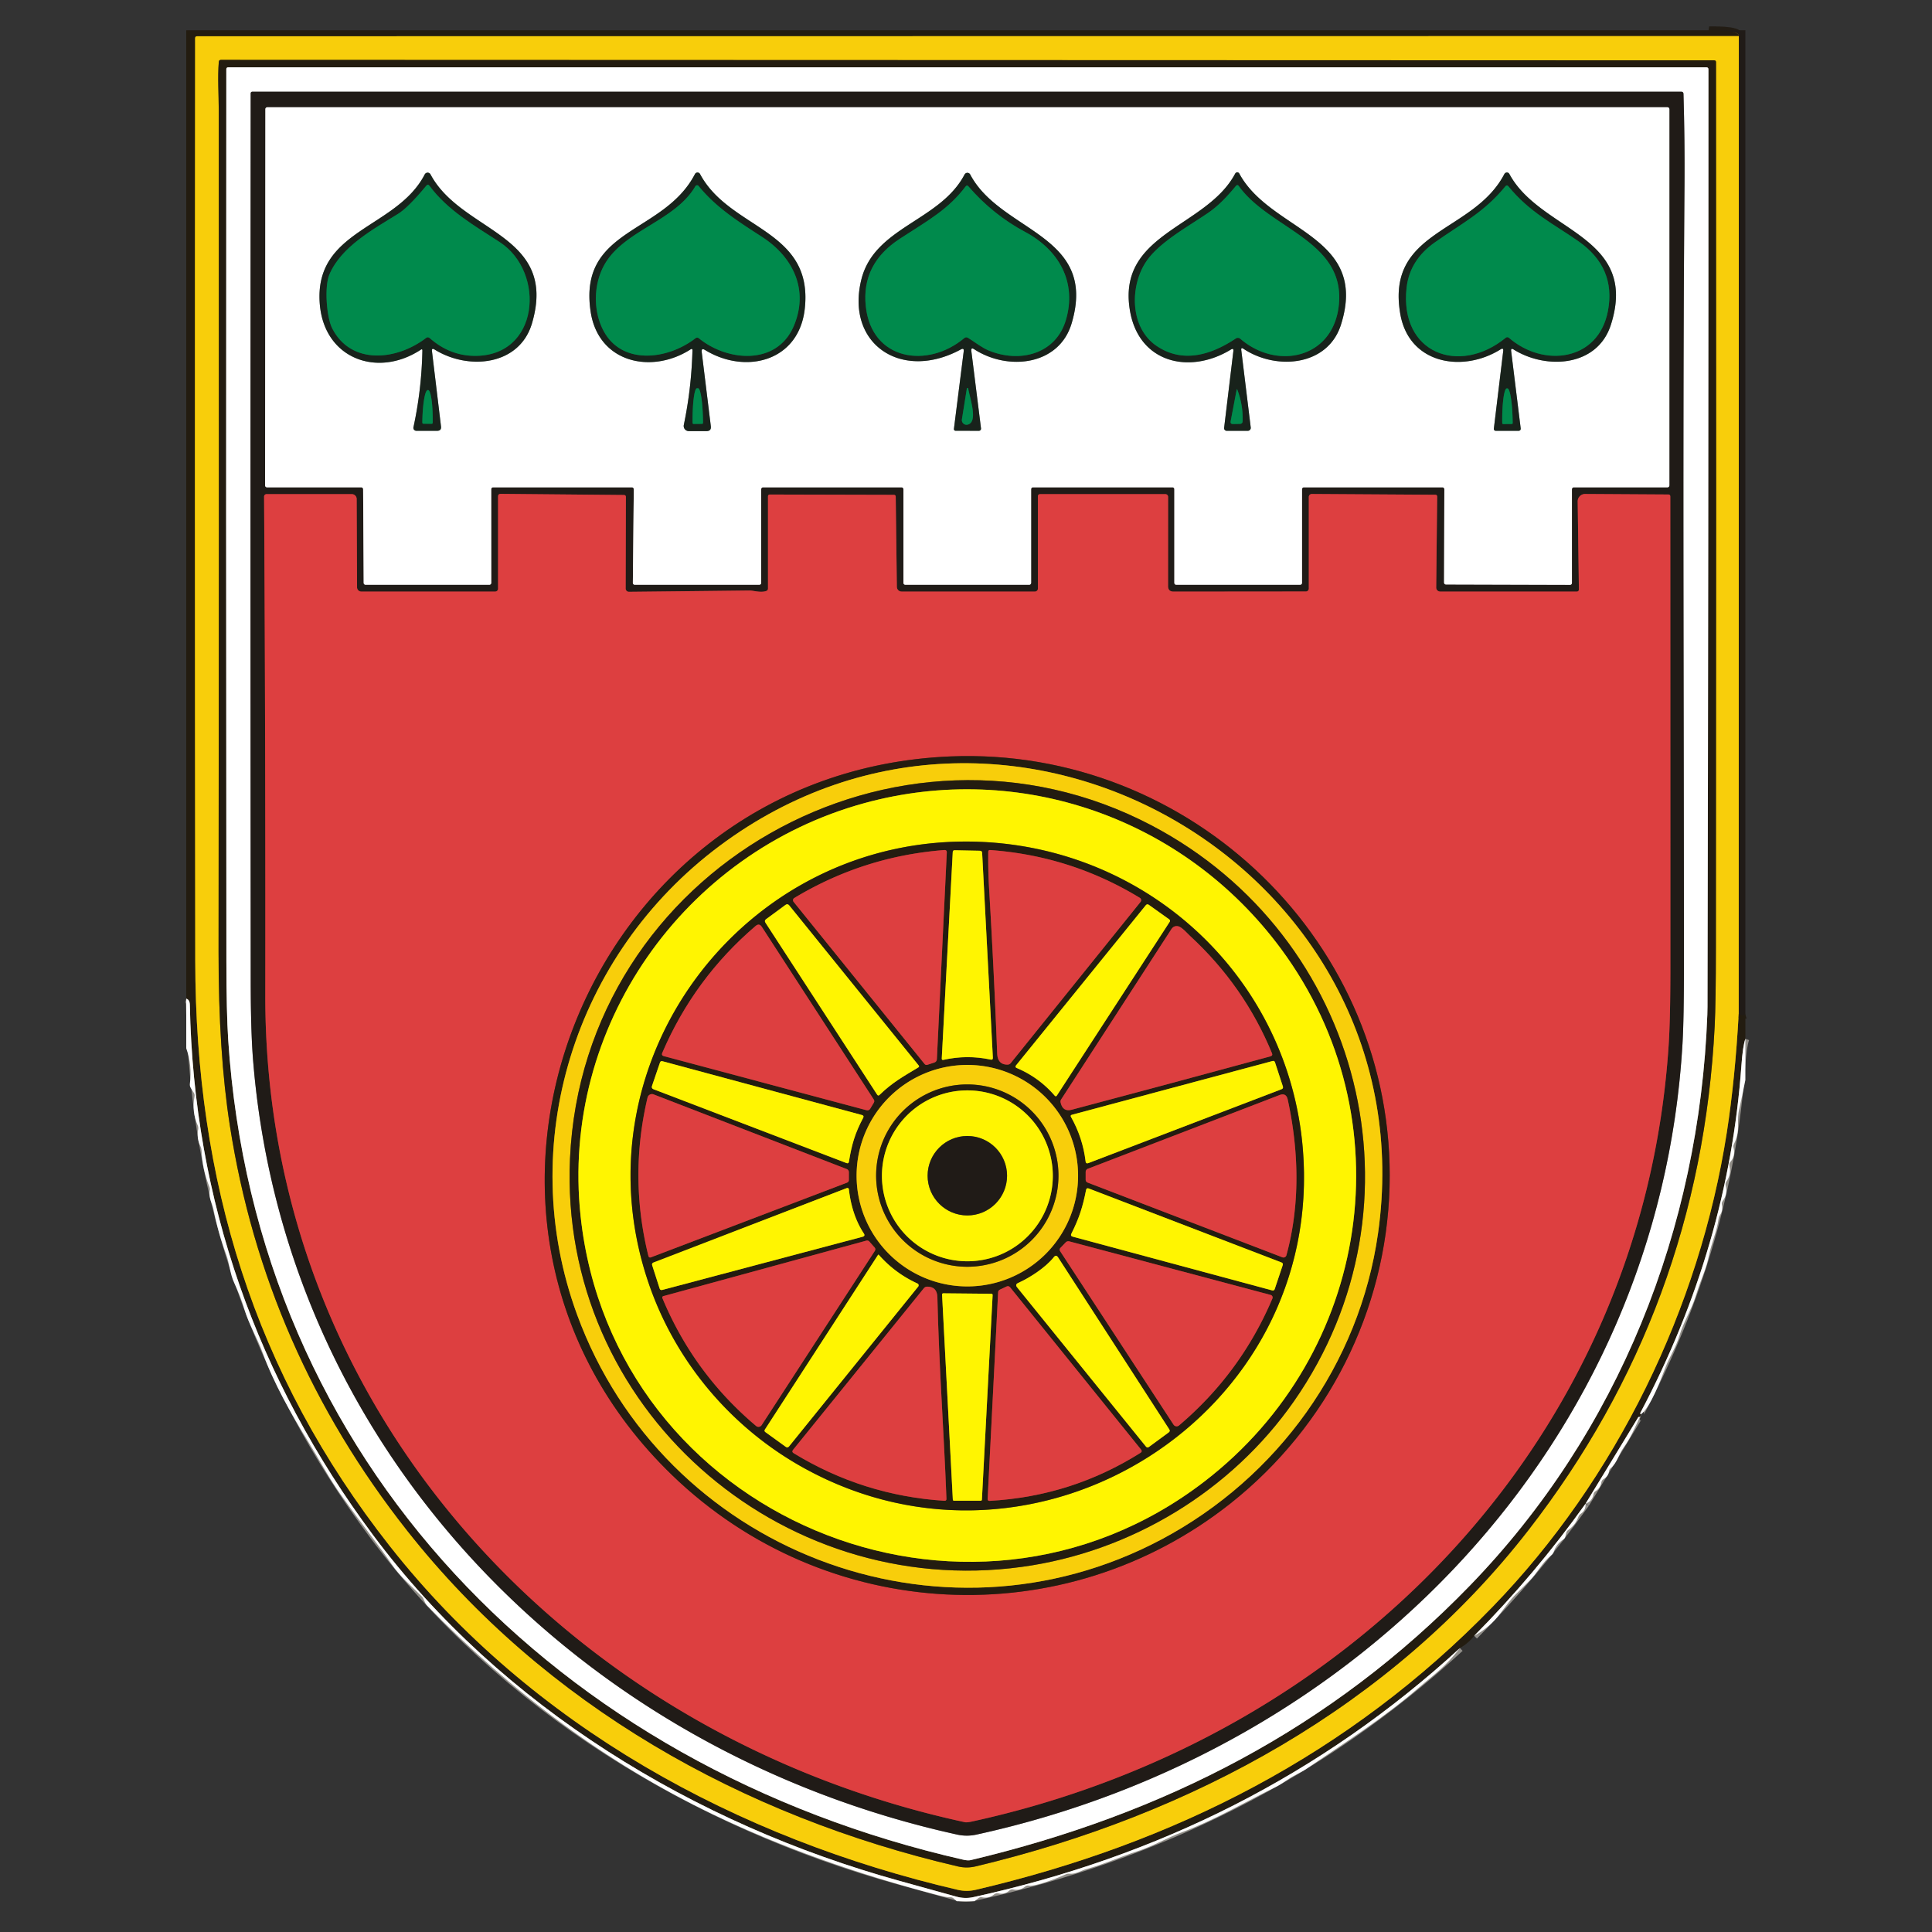 <?xml version="1.0" encoding="UTF-8" standalone="no"?>
<!-- Created with Inkscape (http://www.inkscape.org/) -->

<svg
   version="1.1"
   width="800"
   height="800"
   id="svg2"
   sodipodi:docname="Grb-SI-1370.svg"
   inkscape:version="1.2.2 (732a01da63, 2022-12-09, custom)"
   xmlns:inkscape="http://www.inkscape.org/namespaces/inkscape"
   xmlns:sodipodi="http://sodipodi.sourceforge.net/DTD/sodipodi-0.dtd"
   xmlns="http://www.w3.org/2000/svg"
   xmlns:svg="http://www.w3.org/2000/svg"
   xmlns:rdf="http://www.w3.org/1999/02/22-rdf-syntax-ns#"
   xmlns:cc="http://creativecommons.org/ns#"
   xmlns:dc="http://purl.org/dc/elements/1.1/">
  <rect width="100%" height="100%" fill="#333333" stroke="none"/>
  <sodipodi:namedview
     id="namedview211"
     pagecolor="#ffffff"
     bordercolor="#666666"
     borderopacity="1.0"
     inkscape:showpageshadow="2"
     inkscape:pageopacity="0.0"
     inkscape:pagecheckerboard="0"
     inkscape:deskcolor="#d1d1d1"
     showgrid="false"
     inkscape:zoom="1.46625"
     inkscape:cx="363.17136"
     inkscape:cy="400"
     inkscape:window-width="2490"
     inkscape:window-height="1376"
     inkscape:window-x="0"
     inkscape:window-y="0"
     inkscape:window-maximized="1"
     inkscape:current-layer="svg2" />
  <defs
     id="defs4" />
  <g
     id="g988"
     transform="matrix(1.614,0,0,1.614,77.122,12.547)">
    <g
       stroke-width="2"
       fill="none"
       stroke-linecap="butt"
       id="g397">
      <path
         stroke="#221c14"
         vector-effect="non-scaling-stroke"
         d="m 390.56,0 c 0.44,0.06 7.93,-0.3 7.76,1.49"
         id="path283" />
      <path
         stroke="#8e750e"
         vector-effect="non-scaling-stroke"
         d="M 398.32,1.49 2.79,1.53 q -0.51,0 -0.51,0.51 -0.12,118.33 0.03,236.64 c 0.07,56.53 15.06,105.91 49.95,150.25 36.33,46.16 89.24,75.02 145.72,88.15 q 2.27,0.52 4.54,-0.01 c 51.09,-11.95 95.98,-34.8 132.6,-72.58 31.79,-32.8 53.12,-76.73 60.12,-121.74 q 2.13,-13.76 3.05,-30.5"
         id="path285" />
      <path
         stroke="#221c14"
         vector-effect="non-scaling-stroke"
         d="m 398.29,252.25 q 0.66,0.64 1.71,0.31"
         id="path287" />
      <path
         stroke="#918e88"
         vector-effect="non-scaling-stroke"
         d="m 400,258.74 q -0.67,1.94 -1.01,6.77 -3.32,46.5 -25.91,89.14 c -0.11,0.2 -0.08,0.34 0.17,0.39"
         id="path289" />
      <path
         stroke="#918e88"
         vector-effect="non-scaling-stroke"
         d="m 372.96,355.75 q -0.13,0 -0.26,0 -0.14,0 -0.21,0.12 L 359,378"
         id="path291" />
      <path
         stroke="#918e88"
         vector-effect="non-scaling-stroke"
         d="m 359,378 q -12.91,18.09 -28.58,33.9"
         id="path293" />
      <path
         stroke="#918e88"
         vector-effect="non-scaling-stroke"
         d="m 326.78,415.03 c -35.62,32.69 -77.49,53.56 -124.88,63.92 q -2.14,0.47 -4.3,-0.13 -7.27,-2.02 -14.54,-4.03 C 130.54,460.28 80.77,430.13 47.92,386.04 18.24,346.2 1.89,300.19 0.92,250.02 Q 0.89,248.69 0,248.44"
         id="path295" />
      <path
         stroke="#8c7511"
         vector-effect="non-scaling-stroke"
         d="M 398.29,252.25 398.32,1.49"
         id="path297" />
      <path
         stroke="#8e750e"
         vector-effect="non-scaling-stroke"
         d="M 8.35,8.1 C 8.02,12.18 8.33,16.34 8.34,20.34 q 0.09,108.05 -0.05,216.1 -0.03,25.78 2.9,44.58 8.94,57.5 45.42,103.81 c 35.38,44.92 86.26,73.43 141.37,86.24 q 2.26,0.53 4.53,-0.01 c 55.3,-13.15 106.67,-40.99 141.83,-86.27 q 44.15,-56.86 47.79,-129.36 0.3,-6.07 0.31,-20.01 0.12,-113.58 0.03,-227.24 0,-0.47 -0.47,-0.47 L 8.89,7.59 q -0.5,0 -0.54,0.51"
         id="path299" />
      <path
         stroke="#918e88"
         vector-effect="non-scaling-stroke"
         d="m 390.24,252.5 q 0.04,-1 0.04,-2.01 0.26,-120.2 0.24,-240.47 0,-0.52 -0.52,-0.52 H 10.77 q -0.49,0 -0.49,0.49 -0.1,114.47 0.02,228.96 0.01,13.08 0.46,19.98 c 7.05,108.55 85.01,186.79 188.53,210.4 q 1.25,0.29 1.95,0.12 c 49.63,-11.81 92.52,-33.78 127.98,-70.33 38.23,-39.4 58.97,-91.57 61.02,-146.62"
         id="path301" />
      <path
         stroke="#908d8b"
         vector-effect="non-scaling-stroke"
         d="m 384.38,40.01 q 0.09,-11.84 -0.26,-23.68 -0.01,-0.58 -0.6,-0.58 H 17.01 q -0.48,0 -0.48,0.49 -0.1,113.98 0.01,227.95 0.01,12.71 0.6,19.98 c 8.05,100.5 84.2,177.53 180.65,198.73 q 2.47,0.54 4.94,0 C 300.81,441.48 377.88,362.56 383.87,259.98 q 0.37,-6.25 0.37,-19.98 c 0.01,-66.65 -0.39,-133.34 0.14,-199.99"
         id="path303" />
      <path
         stroke="#908d8b"
         vector-effect="non-scaling-stroke"
         d="m 78.24,117.74 a 0.49,0.49 0 0 1 0.49,-0.49 h 35.6 a 0.49,0.49 0 0 1 0.49,0.49 l -0.24,24.02 a 0.49,0.49 0 0 0 0.49,0.49 h 31.94 a 0.49,0.49 0 0 0 0.49,-0.49 v -24.02 a 0.49,0.49 0 0 1 0.49,-0.49 h 35.52 a 0.49,0.49 0 0 1 0.49,0.49 v 24.02 a 0.49,0.49 0 0 0 0.49,0.49 h 31.77 a 0.49,0.49 0 0 0 0.49,-0.49 v -24.02 a 0.49,0.49 0 0 1 0.49,-0.49 h 35.77 a 0.49,0.49 0 0 1 0.49,0.49 v 24.02 a 0.49,0.49 0 0 0 0.49,0.49 h 31.77 a 0.49,0.49 0 0 0 0.49,-0.49 v -24.02 a 0.49,0.49 0 0 1 0.49,-0.49 h 35.54 a 0.49,0.49 0 0 1 0.49,0.49 l -0.07,23.95 a 0.49,0.49 0 0 0 0.49,0.49 l 31.82,0.09 a 0.49,0.49 0 0 0 0.49,-0.49 v -24.04 a 0.49,0.49 0 0 1 0.49,-0.49 h 24.02 a 0.49,0.49 0 0 0 0.49,-0.49 V 20.24 a 0.49,0.49 0 0 0 -0.49,-0.49 H 20.79 a 0.49,0.49 0 0 0 -0.49,0.49 l -0.07,96.52 a 0.49,0.49 0 0 0 0.49,0.49 h 24.17 a 0.49,0.49 0 0 1 0.49,0.49 l 0.14,24.02 a 0.49,0.49 0 0 0 0.49,0.49 h 31.75 a 0.49,0.49 0 0 0 0.49,-0.49 l -0.01,-24.02"
         id="path305" />
      <path
         stroke="#7f2d2c"
         vector-effect="non-scaling-stroke"
         d="m 357.29,143.48 a 0.52,0.51 -0.5 0 1 -0.52,0.52 h -35.06 a 1.03,1.03 0 0 1 -1.03,-1.04 l 0.25,-23.29 q 0.01,-0.51 -0.51,-0.51 l -31.65,-0.2 a 0.77,0.76 -89.6 0 0 -0.77,0.77 v 23.48 a 0.77,0.77 0 0 1 -0.77,0.77 l -33.91,0.03 q -1.44,0 -1.43,-1.44 l 0.01,-22.87 a 0.7,0.7 0 0 0 -0.7,-0.7 h -32.17 a 0.53,0.53 0 0 0 -0.53,0.53 v 23.69 a 0.78,0.78 0 0 1 -0.78,0.78 h -34.18 a 1.23,1.23 0 0 1 -1.23,-1.21 l -0.29,-23.1 q 0,-0.51 -0.52,-0.51 l -31.8,-0.08 a 0.45,0.45 0 0 0 -0.45,0.45 v 23.64 q 0,0.49 -0.46,0.66 c -1.39,0.51 -3.4,-0.14 -4.3,-0.13 q -15.41,0.18 -30.9,0.34 a 0.85,0.85 0 0 1 -0.86,-0.85 l 0.06,-23.45 q 0,-0.53 -0.53,-0.54 L 80.69,118.93 Q 80,118.92 80,119.62 v 23.63 A 0.75,0.75 0 0 1 79.25,144 H 44.91 a 1.1,1.09 89.7 0 1 -1.09,-1.09 l -0.1,-22.68 A 1.24,1.24 0 0 0 42.48,119 H 20.59 a 0.62,0.62 0 0 0 -0.62,0.63 q 0.38,64.05 0.31,128.06 c -0.12,106.67 78.2,190.14 179.49,212.03 q 0.5,0.11 1.79,-0.17 c 97.23,-21.19 172.1,-98.21 178.75,-199.07 q 0.45,-6.81 0.45,-19.98 0,-60.43 -0.02,-120.88 0,-0.53 -0.53,-0.53 l -21.33,-0.13 a 1.89,1.89 0 0 0 -1.9,1.91 l 0.31,22.61"
         id="path307" />
      <path
         stroke="#8c918d"
         vector-effect="non-scaling-stroke"
         d="m 60.58,82.18 q -0.2,10.02 -2.29,19.66 a 0.75,0.75 0 0 0 0.73,0.91 h 5.35 q 1.12,0 0.99,-1.11 L 63.04,82.33 Q 62.93,81.42 63.71,81.9 C 72.48,87.34 85.52,85.99 88.7,75.18 95.47,52.2 70.64,51.96 62.67,36.97 a 0.84,0.84 0 0 0 -1.49,0.01 C 53.93,51 32.72,51.02 34.26,70.23 35.39,84.26 49.04,89.26 60.17,81.95 q 0.42,-0.28 0.41,0.23"
         id="path309" />
      <path
         stroke="#8c918d"
         vector-effect="non-scaling-stroke"
         d="m 129.87,82.16 q -0.27,9.73 -2.22,19.09 a 1.32,1.31 -84.2 0 0 1.28,1.58 h 4.53 q 1.28,0 1.12,-1.27 l -2.33,-18.98 q -0.15,-1.17 0.86,-0.55 c 10.42,6.35 24.05,2.93 25.57,-10.55 2.3,-20.51 -19.21,-20.25 -26.86,-34.6 a 0.74,0.74 0 0 0 -1.31,0 c -8.02,15.47 -29.91,13.77 -26.78,35.2 1.92,13.2 15.56,16.24 25.63,9.8 q 0.52,-0.34 0.51,0.28"
         id="path311" />
      <path
         stroke="#8c918d"
         vector-effect="non-scaling-stroke"
         d="m 199.46,82.37 -2.51,19.89 a 0.43,0.42 -86.4 0 0 0.42,0.48 l 5.99,0.01 a 0.55,0.54 87.2 0 0 0.54,-0.61 l -2.48,-19.85 q -0.12,-1.01 0.73,-0.46 c 8.73,5.64 21.8,4.14 25,-6.65 C 233.96,52.27 208.98,51.88 201.13,37 a 0.82,0.82 0 0 0 -1.45,0 c -6.31,12 -23.11,13.39 -26.48,26.94 -4.1,16.51 10.24,26.24 25.54,17.93 q 0.84,-0.45 0.72,0.5"
         id="path313" />
      <path
         stroke="#8c918d"
         vector-effect="non-scaling-stroke"
         d="m 271.23,81.71 c 8.46,5.61 21.68,4.45 25.03,-6.22 7.21,-23 -18.03,-23.77 -26.1,-38.74 a 0.6,0.59 -45.4 0 0 -1.05,0.01 c -7.4,13.93 -30.34,15.18 -27.01,35.1 2.26,13.54 15.33,16.5 25.9,10.05 q 0.75,-0.46 0.64,0.41 l -2.37,19.69 a 0.66,0.66 0 0 0 0.66,0.74 h 5.42 a 0.75,0.75 0 0 0 0.75,-0.84 l -2.43,-19.86 q -0.09,-0.78 0.56,-0.34"
         id="path315" />
      <path
         stroke="#8c918d"
         vector-effect="non-scaling-stroke"
         d="m 340.55,81.9 c 8.35,5.21 21.51,4.47 24.96,-6.39 7.27,-22.96 -18.05,-23.78 -26.06,-38.65 a 0.73,0.72 -45.2 0 0 -1.28,0.01 c -7.95,15.26 -30.43,14.2 -26.71,35.87 2.21,12.87 15.95,15.22 25.72,9.13 q 0.81,-0.51 0.69,0.44 l -2.4,19.89 a 0.49,0.48 -86.3 0 0 0.48,0.55 h 5.89 a 0.52,0.52 0 0 0 0.52,-0.59 L 339.91,82.3 q -0.11,-0.87 0.64,-0.4"
         id="path317" />
      <path
         stroke="#0c5634"
         vector-effect="non-scaling-stroke"
         d="m 62.45,78.96 q 5.04,4.43 11.28,4.56 C 90.64,83.88 92.31,62.1 80.42,54.34 73.91,50.09 67.12,46.25 62.41,39.91 Q 62,39.36 61.57,39.89 q -4.62,5.58 -7.23,7.2 c -6.36,3.95 -14.54,8.38 -17.6,15.52 -1.36,3.15 -0.74,11.06 0.72,13.89 4.85,9.44 16.53,8.21 24.07,2.43 q 0.47,-0.36 0.92,0.03"
         id="path319" />
      <path
         stroke="#0c5634"
         vector-effect="non-scaling-stroke"
         d="m 60.85,100.94 2.1,0.02 a 0.28,0.28 0 0 0 0.28,-0.27 v -0.13 a 8.23,1.28 -89.3 0 0 -1.18,-8.25 h -0.1 a 8.23,1.28 -89.3 0 0 -1.38,8.21 v 0.13 a 0.28,0.28 0 0 0 0.28,0.29"
         id="path321" />
      <path
         stroke="#0c5634"
         vector-effect="non-scaling-stroke"
         d="m 131.54,79.03 c 7.26,5.93 19.99,7.07 24.34,-3.2 3.84,-9.08 -0.03,-17.52 -8.06,-22.76 -6.14,-3.99 -11.75,-7.46 -16.38,-13.13 A 0.5,0.5 0 0 0 130.62,40 c -5.06,8.72 -17.61,11.13 -22.9,19.41 -3.3,5.17 -3.5,12.57 -0.55,17.89 4.78,8.64 16.37,7.2 23.46,1.72 q 0.46,-0.35 0.91,0.01"
         id="path323" />
      <path
         stroke="#0c5634"
         vector-effect="non-scaling-stroke"
         d="m 130.16,100.99 2.16,-0.02 a 0.26,0.26 0 0 0 0.26,-0.26 v -0.15 a 8.73,1.19 89.5 0 0 -1.27,-8.72 h -0.3 a 8.73,1.19 89.5 0 0 -1.11,8.74 v 0.15 a 0.26,0.26 0 0 0 0.26,0.26"
         id="path325" />
      <path
         stroke="#0c5634"
         vector-effect="non-scaling-stroke"
         d="m 200.58,78.91 c 1.81,1.13 3.48,2.47 5.23,3.21 7.94,3.32 17.3,1.02 19.89,-7.87 2.82,-9.68 -1.83,-17.9 -10.48,-22.52 q -8.31,-4.45 -14.54,-11.68 -0.38,-0.45 -0.74,0.02 c -4.38,5.78 -9.12,8.4 -16.76,13.34 q -10.01,6.47 -8.84,17.39 c 1.48,13.94 15.83,16.06 25.25,8.18 q 0.47,-0.39 0.99,-0.07"
         id="path327" />
      <path
         stroke="#0c5634"
         vector-effect="non-scaling-stroke"
         d="m 200.6,91.88 a 0.17,0.17 0 0 0 -0.33,0.01 L 199,99.81 a 1.2,1.2 0 0 0 1.46,1.36 c 2.75,-0.66 0.64,-6.56 0.14,-9.29"
         id="path329" />
      <path
         stroke="#0c5634"
         vector-effect="non-scaling-stroke"
         d="m 269.28,79.06 a 0.94,0.94 0 0 1 1.13,0.07 c 9.58,8.25 24.15,4.95 25.33,-9.04 1.36,-16.15 -17.83,-19.15 -25.69,-30.11 q -0.37,-0.51 -0.77,-0.03 c -2.24,2.67 -4.36,5.03 -7.29,7.01 -5.29,3.59 -12.46,7.52 -15.72,12.38 -4.21,6.27 -4.26,17.01 2.76,21.69 6.67,4.46 13.9,2.26 20.25,-1.97"
         id="path331" />
      <path
         stroke="#0c5634"
         vector-effect="non-scaling-stroke"
         d="m 269.48,92.26 -1.53,8.03 q -0.14,0.73 0.6,0.72 l 1.76,-0.03 q 0.69,-0.01 0.71,-0.7 0.13,-4.15 -1.35,-8.04 -0.12,-0.33 -0.19,0.02"
         id="path333" />
      <path
         stroke="#0c5634"
         vector-effect="non-scaling-stroke"
         d="m 339.39,78.93 c 8.84,7.65 22.9,5.97 25.35,-6.94 q 2.11,-11.13 -7.62,-17.9 c -6.45,-4.5 -12.44,-7.36 -17.91,-14.05 q -0.4,-0.48 -0.79,0 c -5.49,6.67 -10.75,9.21 -18.05,14.34 q -6.5,4.57 -7.29,11.68 c -1.84,16.8 13.47,22.55 25.39,12.86 q 0.46,-0.38 0.92,0.01"
         id="path335" />
      <path
         stroke="#0c5634"
         vector-effect="non-scaling-stroke"
         d="m 337.87,101.02 2.2,-0.02 a 0.24,0.24 0 0 0 0.24,-0.24 l -0.01,-0.16 a 8.74,1.26 89.4 0 0 -1.35,-8.73 h -0.16 a 8.74,1.26 89.4 0 0 -1.17,8.75 l 0.01,0.16 a 0.24,0.24 0 0 0 0.24,0.24"
         id="path337" />
      <path
         stroke="#802e28"
         vector-effect="non-scaling-stroke"
         d="m 124.67,370.7 c 39.35,38.02 100.48,41.17 143.34,7.15 24.82,-19.71 39.83,-49.32 40.7,-81.1 1.71,-62.4 -50.81,-113.01 -112.68,-110.46 -93.89,3.87 -139.62,118.48 -71.36,184.41"
         id="path339" />
      <path
         stroke="#8e750e"
         vector-effect="non-scaling-stroke"
         d="M 305.76,308.62 C 318.85,216.14 212.08,153.05 136.8,209.27 99.5,237.12 84.28,285.84 100.27,329.5 c 22.15,60.48 93,87.95 149.93,57.67 29.85,-15.88 50.8,-44.94 55.56,-78.55"
         id="path341" />
      <path
         stroke="#8e750e"
         vector-effect="non-scaling-stroke"
         d="m 98.45,289.5 c -2.83,63.73 53.54,113.25 115.9,104.72 28.08,-3.84 53.78,-19.49 69.85,-42.52 35.12,-50.35 17.58,-119.26 -36.5,-147.69 -65.33,-34.33 -145.95,11.18 -149.25,85.49"
         id="path343" />
      <path
         stroke="#918909"
         vector-effect="non-scaling-stroke"
         d="m 261.27,372.27 c 42.55,-32.78 51.83,-93.03 19.57,-136.65 -24.81,-33.56 -67.02,-48.24 -106.83,-37.36 -46.33,12.66 -78.03,57.39 -72.84,105.97 8.25,77.23 99.01,115.1 160.1,68.04"
         id="path345" />
      <path
         stroke="#918909"
         vector-effect="non-scaling-stroke"
         d="m 204.5,208.24 c -60.7,-3.06 -105.71,56.27 -85.7,113.7 6.96,19.97 21.24,36.76 39.76,46.97 59.77,32.96 133.65,-13.7 127.89,-82.1 -3.63,-43.1 -38.62,-76.39 -81.95,-78.57"
         id="path347" />
      <path
         stroke="#802e28"
         vector-effect="non-scaling-stroke"
         d="m 192.58,263.93 2.54,-52.98 q 0.03,-0.69 -0.66,-0.64 -20.7,1.6 -38.47,12.3 a 0.67,0.66 55.1 0 0 -0.17,0.99 l 33.57,41.56 q 0.32,0.4 0.8,0.23 l 1.71,-0.56 q 0.64,-0.22 0.68,-0.9"
         id="path349" />
      <path
         stroke="#918909"
         vector-effect="non-scaling-stroke"
         d="m 203.61,210.49 -6.45,-0.13 q -0.49,-0.01 -0.51,0.48 l -2.82,52.93 q -0.02,0.47 0.44,0.37 6.04,-1.36 12.1,-0.07 0.6,0.13 0.57,-0.48 l -2.75,-52.54 q -0.03,-0.55 -0.58,-0.56"
         id="path351" />
      <path
         stroke="#802e28"
         vector-effect="non-scaling-stroke"
         d="m 211.54,264.95 33.3,-41.35 a 0.69,0.69 0 0 0 -0.18,-1.02 q -17.69,-10.77 -38.4,-12.27 -0.49,-0.04 -0.5,0.46 -0.06,4.74 0.22,9.48 1.25,21.11 2.07,42.25 0.11,2.87 2.65,2.86 0.52,-0.01 0.84,-0.41"
         id="path353" />
      <path
         stroke="#918909"
         vector-effect="non-scaling-stroke"
         d="m 177.88,273.12 c 3.31,-3.22 6.13,-4.74 9.94,-7.05 q 0.32,-0.2 0.09,-0.49 l -33.19,-41.04 q -0.45,-0.56 -1.02,-0.13 l -4.94,3.64 q -0.51,0.37 -0.16,0.9 l 28.64,44.09 q 0.27,0.43 0.64,0.08"
         id="path355" />
      <path
         stroke="#918909"
         vector-effect="non-scaling-stroke"
         d="m 222.78,273.29 q 0.34,0.39 0.61,-0.04 l 28.89,-44.49 q 0.26,-0.4 -0.13,-0.69 l -5.16,-3.68 q -0.48,-0.34 -0.85,0.12 l -33.29,41.09 a 0.39,0.39 0 0 0 0.15,0.6 q 5.74,2.41 9.78,7.09"
         id="path357" />
      <path
         stroke="#802e28"
         vector-effect="non-scaling-stroke"
         d="m 122.54,263.19 51.96,13.86 q 0.65,0.17 0.99,-0.4 l 0.9,-1.5 q 0.26,-0.43 -0.01,-0.85 l -28.72,-44.29 q -0.66,-1.01 -1.58,-0.23 -15.76,13.46 -23.95,32.55 -0.29,0.67 0.41,0.86"
         id="path359" />
      <path
         stroke="#802e28"
         vector-effect="non-scaling-stroke"
         d="m 257.53,232.34 c -0.67,-0.61 -2.12,-2.33 -3.1,-2.49 q -1.08,-0.18 -1.68,0.74 l -28.29,43.7 q -0.24,0.36 -0.14,0.78 0.55,2.48 2.86,1.86 25.43,-6.74 50.98,-13.7 0.64,-0.18 0.39,-0.79 -7.11,-17.26 -21.02,-30.1"
         id="path361" />
      <path
         stroke="#918909"
         vector-effect="non-scaling-stroke"
         d="m 170.02,290.23 c 0.71,-4.39 1.57,-7.31 3.63,-11.18 q 0.32,-0.6 -0.33,-0.77 l -51.14,-13.79 q -0.49,-0.13 -0.65,0.35 l -2.04,5.98 q -0.21,0.62 0.4,0.86 l 49.48,18.93 q 0.56,0.22 0.65,-0.38"
         id="path363" />
      <path
         stroke="#918909"
         vector-effect="non-scaling-stroke"
         d="m 230.73,290.18 q 0.08,0.68 0.72,0.44 L 281,271.67 q 0.51,-0.19 0.34,-0.72 l -2.01,-6.16 q -0.16,-0.48 -0.65,-0.35 l -51.44,13.78 q -0.5,0.13 -0.25,0.57 3.01,5.33 3.74,11.39"
         id="path365" />
      <path
         stroke="#8e750e"
         vector-effect="non-scaling-stroke"
         d="m 228.8,293.85 a 28.41,28.41 0 0 0 -28.41,-28.41 28.41,28.41 0 0 0 -28.41,28.41 28.41,28.41 0 0 0 28.41,28.41 28.41,28.41 0 0 0 28.41,-28.41"
         id="path367" />
      <path
         stroke="#802e28"
         vector-effect="non-scaling-stroke"
         d="m 119.27,314.78 50.23,-19.13 q 0.5,-0.19 0.5,-0.72 V 293 q 0,-0.63 -0.59,-0.86 L 119.9,273 a 1.16,1.16 0 0 0 -1.55,0.81 q -4.79,20.32 0.21,40.6 0.14,0.59 0.71,0.37"
         id="path369" />
      <path
         stroke="#802e28"
         vector-effect="non-scaling-stroke"
         d="m 282.25,314.27 c 3.52,-12.83 3.23,-26.68 0.34,-39.94 q -0.4,-1.82 -2.13,-1.15 l -49.1,18.88 q -0.61,0.23 -0.61,0.89 v 1.91 q 0,0.56 0.53,0.77 l 49.93,19.16 a 0.79,0.78 18.2 0 0 1.04,-0.52"
         id="path371" />
      <path
         stroke="#918909"
         vector-effect="non-scaling-stroke"
         d="m 173.83,308.66 c -2.21,-3.34 -3.38,-7.34 -3.83,-11.32 a 0.39,0.38 -13.6 0 0 -0.52,-0.31 l -49.55,19.08 q -0.56,0.21 -0.38,0.78 l 1.89,5.88 q 0.17,0.53 0.71,0.39 l 51.35,-13.63 q 0.77,-0.21 0.33,-0.87"
         id="path373" />
      <path
         stroke="#918909"
         vector-effect="non-scaling-stroke"
         d="m 230.85,297.52 c -0.83,4.25 -1.77,7.25 -3.76,11.19 q -0.31,0.61 0.35,0.79 l 51.14,13.78 q 0.51,0.14 0.68,-0.36 l 2.04,-6.1 q 0.18,-0.51 -0.33,-0.71 l -49.43,-18.97 q -0.57,-0.22 -0.69,0.38"
         id="path375" />
      <path
         stroke="#802e28"
         vector-effect="non-scaling-stroke"
         d="m 147.62,357.85 29.02,-44.67 q 0.32,-0.49 -0.06,-0.93 l -1.3,-1.47 q -0.34,-0.39 -0.84,-0.25 l -51.97,14.2 q -0.48,0.13 -0.29,0.59 8.05,19.29 24.01,32.74 a 0.97,0.96 -53.2 0 0 1.43,-0.21"
         id="path377" />
      <path
         stroke="#802e28"
         vector-effect="non-scaling-stroke"
         d="M 278.21,324.45 226.6,310.72 q -0.6,-0.16 -1.02,0.29 l -1.26,1.32 q -0.42,0.43 -0.09,0.94 l 29.06,44.45 a 0.95,0.95 0 0 0 1.41,0.21 q 15.84,-13.43 23.96,-32.57 a 0.67,0.67 0 0 0 -0.45,-0.91"
         id="path379" />
      <path
         stroke="#918909"
         vector-effect="non-scaling-stroke"
         d="m 177.72,314.2 q -0.15,-0.17 -0.27,0.02 l -28.98,44.74 q -0.26,0.4 0.13,0.69 l 5.17,3.74 q 0.51,0.37 0.91,-0.12 l 33.1,-40.96 a 0.52,0.52 0 0 0 -0.19,-0.8 q -5.72,-2.61 -9.87,-7.31"
         id="path381" />
      <path
         stroke="#918909"
         vector-effect="non-scaling-stroke"
         d="m 222.58,314.75 c -2.13,2.7 -6.21,5.3 -9.12,6.61 q -0.9,0.4 -0.28,1.16 l 33.02,40.81 q 0.35,0.43 0.79,0.11 l 5.07,-3.73 q 0.43,-0.32 0.14,-0.77 l -28.53,-44.13 q -0.51,-0.79 -1.09,-0.06"
         id="path383" />
      <path
         stroke="#802e28"
         vector-effect="non-scaling-stroke"
         d="m 189.24,322.72 -33.54,41.44 q -0.44,0.54 0.15,0.9 17.78,10.85 38.64,12.2 0.56,0.04 0.54,-0.52 c -0.65,-17.22 -1.94,-34.45 -2.32,-51.68 q -0.07,-2.76 -2.64,-2.74 -0.51,0.01 -0.83,0.4"
         id="path385" />
      <path
         stroke="#802e28"
         vector-effect="non-scaling-stroke"
         d="m 208.29,323.78 -2.69,52.98 q -0.02,0.55 0.52,0.52 20.99,-1.17 38.69,-12.32 0.55,-0.35 0.14,-0.85 l -33.57,-41.6 q -0.39,-0.48 -0.94,-0.22 l -1.68,0.79 q -0.45,0.21 -0.47,0.7"
         id="path387" />
      <path
         stroke="#918909"
         vector-effect="non-scaling-stroke"
         d="m 206.88,324.47 a 0.31,0.31 0 0 0 -0.3,-0.32 l -12.36,-0.12 a 0.31,0.31 0 0 0 -0.31,0.33 l 2.76,52.6 a 0.31,0.31 0 0 0 0.31,0.29 h 6.84 a 0.31,0.31 0 0 0 0.31,-0.29 l 2.75,-52.49"
         id="path389" />
      <path
         stroke="#8e750e"
         vector-effect="non-scaling-stroke"
         d="m 223.77,293.83 a 23.39,23.39 0 0 0 -23.39,-23.39 23.39,23.39 0 0 0 -23.39,23.39 23.39,23.39 0 0 0 23.39,23.39 23.39,23.39 0 0 0 23.39,-23.39"
         id="path391" />
      <path
         stroke="#918909"
         vector-effect="non-scaling-stroke"
         d="m 222.32,293.89 a 21.92,21.92 0 0 0 -21.92,-21.92 21.92,21.92 0 0 0 -21.92,21.92 21.92,21.92 0 0 0 21.92,21.92 21.92,21.92 0 0 0 21.92,-21.92"
         id="path393" />
      <path
         stroke="#90880c"
         vector-effect="non-scaling-stroke"
         d="m 210.58,293.86 a 10.19,10.19 0 0 0 -10.19,-10.19 10.19,10.19 0 0 0 -10.19,10.19 10.19,10.19 0 0 0 10.19,10.19 10.19,10.19 0 0 0 10.19,-10.19"
         id="path395" />
    </g>
    <path
       fill="#231c10"
       d="m 0,0 h 390.56 c 0.44,0.06 7.93,-0.3 7.76,1.49 L 2.79,1.53 q -0.51,0 -0.51,0.51 -0.12,118.33 0.03,236.64 c 0.07,56.53 15.06,105.91 49.95,150.25 36.33,46.16 89.24,75.02 145.72,88.15 q 2.27,0.52 4.54,-0.01 c 51.09,-11.95 95.98,-34.8 132.6,-72.58 31.79,-32.8 53.12,-76.73 60.12,-121.74 q 2.13,-13.76 3.05,-30.5 0.66,0.64 1.71,0.31 v 6.18 q -0.67,1.94 -1.01,6.77 -3.32,46.5 -25.91,89.14 c -0.11,0.2 -0.08,0.34 0.17,0.39 l -0.29,0.71 q -0.13,0 -0.26,0 -0.14,0 -0.21,0.12 L 359,378 q -12.91,18.09 -28.58,33.9 -1.48,1.92 -3.64,3.13 c -35.62,32.69 -77.49,53.56 -124.88,63.92 q -2.14,0.47 -4.3,-0.13 -7.27,-2.02 -14.54,-4.03 C 130.54,460.28 80.77,430.13 47.92,386.04 18.24,346.2 1.89,300.19 0.92,250.02 Q 0.89,248.69 0,248.44 Z"
       id="path399" />
    <path
       fill="#201b17"
       d="M 390.56,0 H 400 v 252.56 q -1.05,0.33 -1.71,-0.31 L 398.32,1.49 C 398.49,-0.3 391,0.06 390.56,0 Z"
       id="path401" />
    <path
       fill="#f8ce0b"
       d="m 398.32,1.49 -0.03,250.76 q -0.92,16.74 -3.05,30.5 c -7,45.01 -28.33,88.94 -60.12,121.74 -36.62,37.78 -81.51,60.63 -132.6,72.58 q -2.27,0.53 -4.54,0.01 C 141.5,463.95 88.59,435.09 52.26,388.93 17.37,344.59 2.38,295.21 2.31,238.68 Q 2.16,120.37 2.28,2.04 2.28,1.53 2.79,1.53 Z M 8.35,8.1 C 8.02,12.18 8.33,16.34 8.34,20.34 q 0.09,108.05 -0.05,216.1 -0.03,25.78 2.9,44.58 8.94,57.5 45.42,103.81 c 35.38,44.92 86.26,73.43 141.37,86.24 q 2.26,0.53 4.53,-0.01 c 55.3,-13.15 106.67,-40.99 141.83,-86.27 q 44.15,-56.86 47.79,-129.36 0.3,-6.07 0.31,-20.01 0.12,-113.58 0.03,-227.24 0,-0.47 -0.47,-0.47 L 8.89,7.59 q -0.5,0 -0.54,0.51 z"
       id="path403" />
    <path
       fill="#231c10"
       d="M 8.34,20.34 C 8.33,16.34 8.02,12.18 8.35,8.1 Q 8.39,7.59 8.89,7.59 L 392,7.71 q 0.47,0 0.47,0.47 0.09,113.66 -0.03,227.24 -0.01,13.94 -0.31,20.01 -3.64,72.5 -47.79,129.36 c -35.16,45.28 -86.53,73.12 -141.83,86.27 q -2.27,0.54 -4.53,0.01 C 142.87,458.26 91.99,429.75 56.61,384.83 Q 20.13,338.52 11.19,281.02 8.26,262.22 8.29,236.44 8.43,128.39 8.34,20.34 Z m 381.9,232.16 q 0.04,-1 0.04,-2.01 0.26,-120.2 0.24,-240.47 0,-0.52 -0.52,-0.52 H 10.77 q -0.49,0 -0.49,0.49 -0.1,114.47 0.02,228.96 0.01,13.08 0.46,19.98 c 7.05,108.55 85.01,186.79 188.53,210.4 q 1.25,0.29 1.95,0.12 c 49.63,-11.81 92.52,-33.78 127.98,-70.33 38.23,-39.4 58.97,-91.57 61.02,-146.62 z"
       id="path405" />
    <path
       fill="#ffffff"
       d="m 390.24,252.5 c -2.05,55.05 -22.79,107.22 -61.02,146.62 -35.46,36.55 -78.35,58.52 -127.98,70.33 q -0.7,0.17 -1.95,-0.12 C 95.77,445.72 17.81,367.48 10.76,258.93 Q 10.31,252.03 10.3,238.95 10.18,124.46 10.28,9.99 10.28,9.5 10.77,9.5 H 390 q 0.52,0 0.52,0.52 0.02,120.27 -0.24,240.47 0,1.01 -0.04,2.01 z M 384.38,40.01 q 0.09,-11.84 -0.26,-23.68 -0.01,-0.58 -0.6,-0.58 H 17.01 q -0.48,0 -0.48,0.49 -0.1,113.98 0.01,227.95 0.01,12.71 0.6,19.98 c 8.05,100.5 84.2,177.53 180.65,198.73 q 2.47,0.54 4.94,0 C 300.81,441.48 377.88,362.56 383.87,259.98 q 0.37,-6.25 0.37,-19.98 c 0.01,-66.65 -0.39,-133.34 0.14,-199.99 z"
       id="path407" />
    <path
       fill="#201b17"
       d="m 384.38,40.01 c -0.53,66.65 -0.13,133.34 -0.14,199.99 q 0,13.73 -0.37,19.98 c -5.99,102.58 -83.06,181.5 -181.14,202.92 q -2.47,0.54 -4.94,0 C 101.34,441.7 25.19,364.67 17.14,264.17 q -0.59,-7.27 -0.6,-19.98 -0.11,-113.97 -0.01,-227.95 0,-0.49 0.48,-0.49 h 366.51 q 0.59,0 0.6,0.58 0.35,11.84 0.26,23.68 z M 78.24,117.74 a 0.49,0.49 0 0 1 0.49,-0.49 h 35.6 a 0.49,0.49 0 0 1 0.49,0.49 l -0.24,24.02 a 0.49,0.49 0 0 0 0.49,0.49 h 31.94 a 0.49,0.49 0 0 0 0.49,-0.49 v -24.02 a 0.49,0.49 0 0 1 0.49,-0.49 h 35.52 a 0.49,0.49 0 0 1 0.49,0.49 v 24.02 a 0.49,0.49 0 0 0 0.49,0.49 h 31.77 a 0.49,0.49 0 0 0 0.49,-0.49 v -24.02 a 0.49,0.49 0 0 1 0.49,-0.49 h 35.77 a 0.49,0.49 0 0 1 0.49,0.49 v 24.02 a 0.49,0.49 0 0 0 0.49,0.49 h 31.77 a 0.49,0.49 0 0 0 0.49,-0.49 v -24.02 a 0.49,0.49 0 0 1 0.49,-0.49 h 35.54 a 0.49,0.49 0 0 1 0.49,0.49 l -0.07,23.95 a 0.49,0.49 0 0 0 0.49,0.49 l 31.82,0.09 a 0.49,0.49 0 0 0 0.49,-0.49 v -24.04 a 0.49,0.49 0 0 1 0.49,-0.49 h 24.02 a 0.49,0.49 0 0 0 0.49,-0.49 V 20.24 a 0.49,0.49 0 0 0 -0.49,-0.49 H 20.79 a 0.49,0.49 0 0 0 -0.49,0.49 l -0.07,96.52 a 0.49,0.49 0 0 0 0.49,0.49 h 24.17 a 0.49,0.49 0 0 1 0.49,0.49 l 0.14,24.02 a 0.49,0.49 0 0 0 0.49,0.49 h 31.75 a 0.49,0.49 0 0 0 0.49,-0.49 z m 279.05,25.74 a 0.52,0.51 -0.5 0 1 -0.52,0.52 h -35.06 a 1.03,1.03 0 0 1 -1.03,-1.04 l 0.25,-23.29 q 0.01,-0.51 -0.51,-0.51 l -31.65,-0.2 a 0.77,0.76 -89.6 0 0 -0.77,0.77 v 23.48 a 0.77,0.77 0 0 1 -0.77,0.77 l -33.91,0.03 q -1.44,0 -1.43,-1.44 l 0.01,-22.87 a 0.7,0.7 0 0 0 -0.7,-0.7 h -32.17 a 0.53,0.53 0 0 0 -0.53,0.53 v 23.69 a 0.78,0.78 0 0 1 -0.78,0.78 h -34.18 a 1.23,1.23 0 0 1 -1.23,-1.21 l -0.29,-23.1 q 0,-0.51 -0.52,-0.51 l -31.8,-0.08 a 0.45,0.45 0 0 0 -0.45,0.45 v 23.64 q 0,0.49 -0.46,0.66 c -1.39,0.51 -3.4,-0.14 -4.3,-0.13 q -15.41,0.18 -30.9,0.34 a 0.85,0.85 0 0 1 -0.86,-0.85 l 0.06,-23.45 q 0,-0.53 -0.53,-0.54 L 80.69,118.93 Q 80,118.92 80,119.62 v 23.63 A 0.75,0.75 0 0 1 79.25,144 H 44.91 a 1.1,1.09 89.7 0 1 -1.09,-1.09 l -0.1,-22.68 A 1.24,1.24 0 0 0 42.48,119 H 20.59 a 0.62,0.62 0 0 0 -0.62,0.63 q 0.38,64.05 0.31,128.06 c -0.12,106.67 78.2,190.14 179.49,212.03 q 0.5,0.11 1.79,-0.17 c 97.23,-21.19 172.1,-98.21 178.75,-199.07 q 0.45,-6.81 0.45,-19.98 0,-60.43 -0.02,-120.88 0,-0.53 -0.53,-0.53 l -21.33,-0.13 a 1.89,1.89 0 0 0 -1.9,1.91 z"
       id="path409" />
    <path
       fill="#ffffff"
       d="m 78.24,117.74 0.01,24.02 a 0.49,0.49 0 0 1 -0.49,0.49 H 46.01 a 0.49,0.49 0 0 1 -0.49,-0.49 l -0.14,-24.02 a 0.49,0.49 0 0 0 -0.49,-0.49 H 20.72 a 0.49,0.49 0 0 1 -0.49,-0.49 L 20.3,20.24 a 0.49,0.49 0 0 1 0.49,-0.49 h 359.22 a 0.49,0.49 0 0 1 0.49,0.49 v 96.52 a 0.49,0.49 0 0 1 -0.49,0.49 h -24.02 a 0.49,0.49 0 0 0 -0.49,0.49 v 24.04 a 0.49,0.49 0 0 1 -0.49,0.49 l -31.82,-0.09 a 0.49,0.49 0 0 1 -0.49,-0.49 l 0.07,-23.95 a 0.49,0.49 0 0 0 -0.49,-0.49 h -35.54 a 0.49,0.49 0 0 0 -0.49,0.49 v 24.02 a 0.49,0.49 0 0 1 -0.49,0.49 h -31.77 a 0.49,0.49 0 0 1 -0.49,-0.49 v -24.02 a 0.49,0.49 0 0 0 -0.49,-0.49 h -35.77 a 0.49,0.49 0 0 0 -0.49,0.49 v 24.02 a 0.49,0.49 0 0 1 -0.49,0.49 H 184.49 A 0.49,0.49 0 0 1 184,141.76 v -24.02 a 0.49,0.49 0 0 0 -0.49,-0.49 h -35.52 a 0.49,0.49 0 0 0 -0.49,0.49 v 24.02 a 0.49,0.49 0 0 1 -0.49,0.49 h -31.94 a 0.49,0.49 0 0 1 -0.49,-0.49 l 0.24,-24.02 a 0.49,0.49 0 0 0 -0.49,-0.49 h -35.6 a 0.49,0.49 0 0 0 -0.49,0.49 z M 60.58,82.18 q -0.2,10.02 -2.29,19.66 a 0.75,0.75 0 0 0 0.73,0.91 h 5.35 q 1.12,0 0.99,-1.11 L 63.04,82.33 Q 62.93,81.42 63.71,81.9 C 72.48,87.34 85.52,85.99 88.7,75.18 95.47,52.2 70.64,51.96 62.67,36.97 a 0.84,0.84 0 0 0 -1.49,0.01 C 53.93,51 32.72,51.02 34.26,70.23 35.39,84.26 49.04,89.26 60.17,81.95 q 0.42,-0.28 0.41,0.23 z m 69.29,-0.02 q -0.27,9.73 -2.22,19.09 a 1.32,1.31 -84.2 0 0 1.28,1.58 h 4.53 q 1.28,0 1.12,-1.27 l -2.33,-18.98 q -0.15,-1.17 0.86,-0.55 c 10.42,6.35 24.05,2.93 25.57,-10.55 2.3,-20.51 -19.21,-20.25 -26.86,-34.6 a 0.74,0.74 0 0 0 -1.31,0 c -8.02,15.47 -29.91,13.77 -26.78,35.2 1.92,13.2 15.56,16.24 25.63,9.8 q 0.52,-0.34 0.51,0.28 z m 69.59,0.21 -2.51,19.89 a 0.43,0.42 -86.4 0 0 0.42,0.48 l 5.99,0.01 a 0.55,0.54 87.2 0 0 0.54,-0.61 l -2.48,-19.85 q -0.12,-1.01 0.73,-0.46 c 8.73,5.64 21.8,4.14 25,-6.65 C 233.96,52.27 208.98,51.88 201.13,37 a 0.82,0.82 0 0 0 -1.45,0 c -6.31,12 -23.11,13.39 -26.48,26.94 -4.1,16.51 10.24,26.24 25.54,17.93 q 0.84,-0.45 0.72,0.5 z m 71.77,-0.66 c 8.46,5.61 21.68,4.45 25.03,-6.22 7.21,-23 -18.03,-23.77 -26.1,-38.74 a 0.6,0.59 -45.4 0 0 -1.05,0.01 c -7.4,13.93 -30.34,15.18 -27.01,35.1 2.26,13.54 15.33,16.5 25.9,10.05 q 0.75,-0.46 0.64,0.41 l -2.37,19.69 a 0.66,0.66 0 0 0 0.66,0.74 h 5.42 a 0.75,0.75 0 0 0 0.75,-0.84 l -2.43,-19.86 q -0.09,-0.78 0.56,-0.34 z m 69.32,0.19 c 8.35,5.21 21.51,4.47 24.96,-6.39 7.27,-22.96 -18.05,-23.78 -26.06,-38.65 a 0.73,0.72 -45.2 0 0 -1.28,0.01 c -7.95,15.26 -30.43,14.2 -26.71,35.87 2.21,12.87 15.95,15.22 25.72,9.13 q 0.81,-0.51 0.69,0.44 l -2.4,19.89 a 0.49,0.48 -86.3 0 0 0.48,0.55 h 5.89 a 0.52,0.52 0 0 0 0.52,-0.59 L 339.91,82.3 q -0.11,-0.87 0.64,-0.4 z"
       id="path411" />
    <path
       fill="#18221b"
       d="M 60.17,81.95 C 49.04,89.26 35.39,84.26 34.26,70.23 32.72,51.02 53.93,51 61.18,36.98 a 0.84,0.84 0 0 1 1.49,-0.01 C 70.64,51.96 95.47,52.2 88.7,75.18 85.52,85.99 72.48,87.34 63.71,81.9 q -0.78,-0.48 -0.67,0.43 l 2.32,19.31 q 0.13,1.11 -0.99,1.11 h -5.35 a 0.75,0.75 0 0 1 -0.73,-0.91 q 2.09,-9.64 2.29,-19.66 0.01,-0.51 -0.41,-0.23 z m 2.28,-2.99 q 5.04,4.43 11.28,4.56 C 90.64,83.88 92.31,62.1 80.42,54.34 73.91,50.09 67.12,46.25 62.41,39.91 Q 62,39.36 61.57,39.89 q -4.62,5.58 -7.23,7.2 c -6.36,3.95 -14.54,8.38 -17.6,15.52 -1.36,3.15 -0.74,11.06 0.72,13.89 4.85,9.44 16.53,8.21 24.07,2.43 q 0.47,-0.36 0.92,0.03 z m -1.6,21.98 2.1,0.02 a 0.28,0.28 0 0 0 0.28,-0.27 v -0.13 a 8.23,1.28 -89.3 0 0 -1.18,-8.25 h -0.1 a 8.23,1.28 -89.3 0 0 -1.38,8.21 v 0.13 a 0.28,0.28 0 0 0 0.28,0.29 z"
       id="path413" />
    <path
       fill="#18221b"
       d="m 129.36,81.88 c -10.07,6.44 -23.71,3.4 -25.63,-9.8 -3.13,-21.43 18.76,-19.73 26.78,-35.2 a 0.74,0.74 0 0 1 1.31,0 c 7.65,14.35 29.16,14.09 26.86,34.6 -1.52,13.48 -15.15,16.9 -25.57,10.55 q -1.01,-0.62 -0.86,0.55 l 2.33,18.98 q 0.16,1.27 -1.12,1.27 h -4.53 a 1.32,1.31 -84.2 0 1 -1.28,-1.58 q 1.95,-9.36 2.22,-19.09 0.01,-0.62 -0.51,-0.28 z m 2.18,-2.85 c 7.26,5.93 19.99,7.07 24.34,-3.2 3.84,-9.08 -0.03,-17.52 -8.06,-22.76 -6.14,-3.99 -11.75,-7.46 -16.38,-13.13 A 0.5,0.5 0 0 0 130.62,40 c -5.06,8.72 -17.61,11.13 -22.9,19.41 -3.3,5.17 -3.5,12.57 -0.55,17.89 4.78,8.64 16.37,7.2 23.46,1.72 q 0.46,-0.35 0.91,0.01 z m -1.38,21.96 2.16,-0.02 a 0.26,0.26 0 0 0 0.26,-0.26 v -0.15 a 8.73,1.19 89.5 0 0 -1.27,-8.72 h -0.3 a 8.73,1.19 89.5 0 0 -1.11,8.74 v 0.15 a 0.26,0.26 0 0 0 0.26,0.26 z"
       id="path415" />
    <path
       fill="#18221b"
       d="M 198.74,81.87 C 183.44,90.18 169.1,80.45 173.2,63.94 176.57,50.39 193.37,49 199.68,37 a 0.82,0.82 0 0 1 1.45,0 c 7.85,14.88 32.83,15.27 26.02,38.18 -3.2,10.79 -16.27,12.29 -25,6.65 q -0.85,-0.55 -0.73,0.46 l 2.48,19.85 a 0.55,0.54 87.2 0 1 -0.54,0.61 l -5.99,-0.01 a 0.43,0.42 -86.4 0 1 -0.42,-0.48 l 2.51,-19.89 q 0.12,-0.95 -0.72,-0.5 z m 1.84,-2.96 c 1.81,1.13 3.48,2.47 5.23,3.21 7.94,3.32 17.3,1.02 19.89,-7.87 2.82,-9.68 -1.83,-17.9 -10.48,-22.52 q -8.31,-4.45 -14.54,-11.68 -0.38,-0.45 -0.74,0.02 c -4.38,5.78 -9.12,8.4 -16.76,13.34 q -10.01,6.47 -8.84,17.39 c 1.48,13.94 15.83,16.06 25.25,8.18 q 0.47,-0.39 0.99,-0.07 z m 0.02,12.97 a 0.17,0.17 0 0 0 -0.33,0.01 L 199,99.81 a 1.2,1.2 0 0 0 1.46,1.36 c 2.75,-0.66 0.64,-6.56 0.14,-9.29 z"
       id="path417" />
    <path
       fill="#18221b"
       d="m 270.67,82.05 2.43,19.86 a 0.75,0.75 0 0 1 -0.75,0.84 h -5.42 a 0.66,0.66 0 0 1 -0.66,-0.74 l 2.37,-19.69 q 0.11,-0.87 -0.64,-0.41 c -10.57,6.45 -23.64,3.49 -25.9,-10.05 -3.33,-19.92 19.61,-21.17 27.01,-35.1 a 0.6,0.59 -45.4 0 1 1.05,-0.01 c 8.07,14.97 33.31,15.74 26.1,38.74 -3.35,10.67 -16.57,11.83 -25.03,6.22 q -0.65,-0.44 -0.56,0.34 z m -1.39,-2.99 a 0.94,0.94 0 0 1 1.13,0.07 c 9.58,8.25 24.15,4.95 25.33,-9.04 1.36,-16.15 -17.83,-19.15 -25.69,-30.11 q -0.37,-0.51 -0.77,-0.03 c -2.24,2.67 -4.36,5.03 -7.29,7.01 -5.29,3.59 -12.46,7.52 -15.72,12.38 -4.21,6.27 -4.26,17.01 2.76,21.69 6.67,4.46 13.9,2.26 20.25,-1.97 z m 0.2,13.2 -1.53,8.03 q -0.14,0.73 0.6,0.72 l 1.76,-0.03 q 0.69,-0.01 0.71,-0.7 0.13,-4.15 -1.35,-8.04 -0.12,-0.33 -0.19,0.02 z"
       id="path419" />
    <path
       fill="#18221b"
       d="m 339.91,82.3 2.45,19.86 a 0.52,0.52 0 0 1 -0.52,0.59 h -5.89 a 0.49,0.48 -86.3 0 1 -0.48,-0.55 l 2.4,-19.89 q 0.12,-0.95 -0.69,-0.44 c -9.77,6.09 -23.51,3.74 -25.72,-9.13 -3.72,-21.67 18.76,-20.61 26.71,-35.87 a 0.73,0.72 -45.2 0 1 1.28,-0.01 c 8.01,14.87 33.33,15.69 26.06,38.65 -3.45,10.86 -16.61,11.6 -24.96,6.39 q -0.75,-0.47 -0.64,0.4 z m -0.52,-3.37 c 8.84,7.65 22.9,5.97 25.35,-6.94 q 2.11,-11.13 -7.62,-17.9 c -6.45,-4.5 -12.44,-7.36 -17.91,-14.05 q -0.4,-0.48 -0.79,0 c -5.49,6.67 -10.75,9.21 -18.05,14.34 q -6.5,4.57 -7.29,11.68 c -1.84,16.8 13.47,22.55 25.39,12.86 q 0.46,-0.38 0.92,0.01 z m -1.52,22.09 2.2,-0.02 a 0.24,0.24 0 0 0 0.24,-0.24 l -0.01,-0.16 a 8.74,1.26 89.4 0 0 -1.35,-8.73 h -0.16 a 8.74,1.26 89.4 0 0 -1.17,8.75 l 0.01,0.16 a 0.24,0.24 0 0 0 0.24,0.24 z"
       id="path421" />
    <path
       fill="#008a4c"
       d="M 61.53,78.93 C 53.99,84.71 42.31,85.94 37.46,76.5 36,73.67 35.38,65.76 36.74,62.61 39.8,55.47 47.98,51.04 54.34,47.09 q 2.61,-1.62 7.23,-7.2 0.43,-0.53 0.84,0.02 c 4.71,6.34 11.5,10.18 18.01,14.43 11.89,7.76 10.22,29.54 -6.69,29.18 Q 67.49,83.39 62.45,78.96 62,78.57 61.53,78.93 Z"
       id="path423" />
    <path
       fill="#008a4c"
       d="m 130.63,79.02 c -7.09,5.48 -18.68,6.92 -23.46,-1.72 -2.95,-5.32 -2.75,-12.72 0.55,-17.89 5.29,-8.28 17.84,-10.69 22.9,-19.41 a 0.5,0.5 0 0 1 0.82,-0.06 c 4.63,5.67 10.24,9.14 16.38,13.13 8.03,5.24 11.9,13.68 8.06,22.76 -4.35,10.27 -17.08,9.13 -24.34,3.2 q -0.45,-0.36 -0.91,-0.01 z"
       id="path425" />
    <path
       fill="#008a4c"
       d="m 199.59,78.98 c -9.42,7.88 -23.77,5.76 -25.25,-8.18 q -1.17,-10.92 8.84,-17.39 c 7.64,-4.94 12.38,-7.56 16.76,-13.34 q 0.36,-0.47 0.74,-0.02 6.23,7.23 14.54,11.68 c 8.65,4.62 13.3,12.84 10.48,22.52 -2.59,8.89 -11.95,11.19 -19.89,7.87 -1.75,-0.74 -3.42,-2.08 -5.23,-3.21 q -0.52,-0.32 -0.99,0.07 z"
       id="path427" />
    <path
       fill="#008a4c"
       d="m 269.28,79.06 c -6.35,4.23 -13.58,6.43 -20.25,1.97 -7.02,-4.68 -6.97,-15.42 -2.76,-21.69 3.26,-4.86 10.43,-8.79 15.72,-12.38 2.93,-1.98 5.05,-4.34 7.29,-7.01 q 0.4,-0.48 0.77,0.03 c 7.86,10.96 27.05,13.96 25.69,30.11 -1.18,13.99 -15.75,17.29 -25.33,9.04 a 0.94,0.94 0 0 0 -1.13,-0.07 z"
       id="path429" />
    <path
       fill="#008a4c"
       d="m 338.47,78.92 c -11.92,9.69 -27.23,3.94 -25.39,-12.86 q 0.79,-7.11 7.29,-11.68 c 7.3,-5.13 12.56,-7.67 18.05,-14.34 q 0.39,-0.48 0.79,0 c 5.47,6.69 11.46,9.55 17.91,14.05 q 9.73,6.77 7.62,17.9 c -2.45,12.91 -16.51,14.59 -25.35,6.94 q -0.46,-0.39 -0.92,-0.01 z"
       id="path431" />
    <path
       fill="#008a4c"
       d="m 130.16,100.99 a 0.26,0.26 0 0 1 -0.26,-0.26 v -0.15 a 8.73,1.19 89.5 0 1 1.11,-8.74 h 0.3 a 8.73,1.19 89.5 0 1 1.27,8.72 v 0.15 a 0.26,0.26 0 0 1 -0.26,0.26 z"
       id="path433" />
    <path
       fill="#008a4c"
       d="m 200.6,91.88 c 0.5,2.73 2.61,8.63 -0.14,9.29 A 1.2,1.2 0 0 1 199,99.81 l 1.27,-7.92 a 0.17,0.17 0 0 1 0.33,-0.01 z"
       id="path435" />
    <path
       fill="#008a4c"
       d="m 267.95,100.29 1.53,-8.03 q 0.07,-0.35 0.19,-0.02 1.48,3.89 1.35,8.04 -0.02,0.69 -0.71,0.7 l -1.76,0.03 q -0.74,0.01 -0.6,-0.72 z"
       id="path437" />
    <path
       fill="#008a4c"
       d="m 337.87,101.02 a 0.24,0.24 0 0 1 -0.24,-0.24 l -0.01,-0.16 a 8.74,1.26 89.4 0 1 1.17,-8.75 h 0.16 a 8.74,1.26 89.4 0 1 1.35,8.73 l 0.01,0.16 a 0.24,0.24 0 0 1 -0.24,0.24 z"
       id="path439" />
    <path
       fill="#008a4c"
       d="m 60.85,100.94 a 0.28,0.28 0 0 1 -0.28,-0.29 v -0.13 a 8.23,1.28 -89.3 0 1 1.38,-8.21 h 0.1 a 8.23,1.28 -89.3 0 1 1.18,8.25 v 0.13 a 0.28,0.28 0 0 1 -0.28,0.27 z"
       id="path441" />
    <path
       fill="#dd3f40"
       d="m 357.29,143.48 -0.31,-22.61 a 1.89,1.89 0 0 1 1.9,-1.91 l 21.33,0.13 q 0.53,0 0.53,0.53 0.02,60.45 0.02,120.88 0,13.17 -0.45,19.98 c -6.65,100.86 -81.52,177.88 -178.75,199.07 q -1.29,0.28 -1.79,0.17 C 98.48,437.83 20.16,354.36 20.28,247.69 Q 20.35,183.68 19.97,119.63 A 0.62,0.62 0 0 1 20.59,119 h 21.89 a 1.24,1.24 0 0 1 1.24,1.23 l 0.1,22.68 A 1.1,1.09 89.7 0 0 44.91,144 H 79.25 A 0.75,0.75 0 0 0 80,143.25 v -23.63 q 0,-0.7 0.69,-0.69 l 31.57,0.29 q 0.53,0.01 0.53,0.54 l -0.06,23.45 a 0.85,0.85 0 0 0 0.86,0.85 q 15.49,-0.16 30.9,-0.34 c 0.9,-0.01 2.91,0.64 4.3,0.13 q 0.46,-0.17 0.46,-0.66 v -23.64 a 0.45,0.45 0 0 1 0.45,-0.45 l 31.8,0.08 q 0.52,0 0.52,0.51 l 0.29,23.1 a 1.23,1.23 0 0 0 1.23,1.21 h 34.18 a 0.78,0.78 0 0 0 0.78,-0.78 v -23.69 a 0.53,0.53 0 0 1 0.53,-0.53 h 32.17 a 0.7,0.7 0 0 1 0.7,0.7 l -0.01,22.87 q -0.01,1.44 1.43,1.44 l 33.91,-0.03 a 0.77,0.77 0 0 0 0.77,-0.77 v -23.48 a 0.77,0.76 -89.6 0 1 0.77,-0.77 l 31.65,0.2 q 0.52,0 0.51,0.51 l -0.25,23.29 a 1.03,1.03 0 0 0 1.03,1.04 h 35.06 a 0.52,0.51 -0.5 0 0 0.52,-0.52 z M 124.67,370.7 c 39.35,38.02 100.48,41.17 143.34,7.15 24.82,-19.71 39.83,-49.32 40.7,-81.1 1.71,-62.4 -50.81,-113.01 -112.68,-110.46 -93.89,3.87 -139.62,118.48 -71.36,184.41 z"
       id="path443" />
    <path
       fill="#231c10"
       d="m 268.01,377.85 c -42.86,34.02 -103.99,30.87 -143.34,-7.15 -68.26,-65.93 -22.53,-180.54 71.36,-184.41 61.87,-2.55 114.39,48.06 112.68,110.46 -0.87,31.78 -15.88,61.39 -40.7,81.1 z m 37.75,-69.23 C 318.85,216.14 212.08,153.05 136.8,209.27 99.5,237.12 84.28,285.84 100.27,329.5 c 22.15,60.48 93,87.95 149.93,57.67 29.85,-15.88 50.8,-44.94 55.56,-78.55 z"
       id="path445" />
    <path
       fill="#f8ce0b"
       d="m 136.8,209.27 c 75.28,-56.22 182.05,6.87 168.96,99.35 C 301,342.23 280.05,371.29 250.2,387.17 193.27,417.45 122.42,389.98 100.27,329.5 84.28,285.84 99.5,237.12 136.8,209.27 Z M 98.45,289.5 c -2.83,63.73 53.54,113.25 115.9,104.72 28.08,-3.84 53.78,-19.49 69.85,-42.52 35.12,-50.35 17.58,-119.26 -36.5,-147.69 -65.33,-34.33 -145.95,11.18 -149.25,85.49 z"
       id="path447" />
    <path
       fill="#231c10"
       d="m 98.45,289.5 c 3.3,-74.31 83.92,-119.82 149.25,-85.49 54.08,28.43 71.62,97.34 36.5,147.69 -16.07,23.03 -41.77,38.68 -69.85,42.52 C 151.99,402.75 95.62,353.23 98.45,289.5 Z m 162.82,82.77 c 42.55,-32.78 51.83,-93.03 19.57,-136.65 -24.81,-33.56 -67.02,-48.24 -106.83,-37.36 -46.33,12.66 -78.03,57.39 -72.84,105.97 8.25,77.23 99.01,115.1 160.1,68.04 z"
       id="path449" />
    <path
       fill="#fff501"
       d="m 280.84,235.62 c 32.26,43.62 22.98,103.87 -19.57,136.65 -61.09,47.06 -151.85,9.19 -160.1,-68.04 -5.19,-48.58 26.51,-93.31 72.84,-105.97 39.81,-10.88 82.02,3.8 106.83,37.36 z M 204.5,208.24 c -60.7,-3.06 -105.71,56.27 -85.7,113.7 6.96,19.97 21.24,36.76 39.76,46.97 59.77,32.96 133.65,-13.7 127.89,-82.1 -3.63,-43.1 -38.62,-76.39 -81.95,-78.57 z"
       id="path451" />
    <path
       fill="#231c10"
       d="m 204.5,208.24 c 43.33,2.18 78.32,35.47 81.95,78.57 5.76,68.4 -68.12,115.06 -127.89,82.1 -18.52,-10.21 -32.8,-27 -39.76,-46.97 -20.01,-57.43 25,-116.76 85.7,-113.7 z m -11.92,55.69 2.54,-52.98 q 0.03,-0.69 -0.66,-0.64 -20.7,1.6 -38.47,12.3 a 0.67,0.66 55.1 0 0 -0.17,0.99 l 33.57,41.56 q 0.32,0.4 0.8,0.23 l 1.71,-0.56 q 0.64,-0.22 0.68,-0.9 z m 11.03,-53.44 -6.45,-0.13 q -0.49,-0.01 -0.51,0.48 l -2.82,52.93 q -0.02,0.47 0.44,0.37 6.04,-1.36 12.1,-0.07 0.6,0.13 0.57,-0.48 l -2.75,-52.54 q -0.03,-0.55 -0.58,-0.56 z m 7.93,54.46 33.3,-41.35 a 0.69,0.69 0 0 0 -0.18,-1.02 q -17.69,-10.77 -38.4,-12.27 -0.49,-0.04 -0.5,0.46 -0.06,4.74 0.22,9.48 1.25,21.11 2.07,42.25 0.11,2.87 2.65,2.86 0.52,-0.01 0.84,-0.41 z m -33.66,8.17 c 3.31,-3.22 6.13,-4.74 9.94,-7.05 q 0.32,-0.2 0.09,-0.49 l -33.19,-41.04 q -0.45,-0.56 -1.02,-0.13 l -4.94,3.64 q -0.51,0.37 -0.16,0.9 l 28.64,44.09 q 0.27,0.43 0.64,0.08 z m 44.9,0.17 q 0.34,0.39 0.61,-0.04 l 28.89,-44.49 q 0.26,-0.4 -0.13,-0.69 l -5.16,-3.68 q -0.48,-0.34 -0.85,0.12 l -33.29,41.09 a 0.39,0.39 0 0 0 0.15,0.6 q 5.74,2.41 9.78,7.09 z m -100.24,-10.1 51.96,13.86 q 0.65,0.17 0.99,-0.4 l 0.9,-1.5 q 0.26,-0.43 -0.01,-0.85 l -28.72,-44.29 q -0.66,-1.01 -1.58,-0.23 -15.76,13.46 -23.95,32.55 -0.29,0.67 0.41,0.86 z m 134.99,-30.85 c -0.67,-0.61 -2.12,-2.33 -3.1,-2.49 q -1.08,-0.18 -1.68,0.74 l -28.29,43.7 q -0.24,0.36 -0.14,0.78 0.55,2.48 2.86,1.86 25.43,-6.74 50.98,-13.7 0.64,-0.18 0.39,-0.79 -7.11,-17.26 -21.02,-30.1 z m -87.51,57.89 c 0.71,-4.39 1.57,-7.31 3.63,-11.18 q 0.32,-0.6 -0.33,-0.77 l -51.14,-13.79 q -0.49,-0.13 -0.65,0.35 l -2.04,5.98 q -0.21,0.62 0.4,0.86 l 49.48,18.93 q 0.56,0.22 0.65,-0.38 z m 60.71,-0.05 q 0.08,0.68 0.72,0.44 L 281,271.67 q 0.51,-0.19 0.34,-0.72 l -2.01,-6.16 q -0.16,-0.48 -0.65,-0.35 l -51.44,13.78 q -0.5,0.13 -0.25,0.57 3.01,5.33 3.74,11.39 z m -1.93,3.67 a 28.41,28.41 0 0 0 -28.41,-28.41 28.41,28.41 0 0 0 -28.41,28.41 28.41,28.41 0 0 0 28.41,28.41 28.41,28.41 0 0 0 28.41,-28.41 z m -109.53,20.93 50.23,-19.13 q 0.5,-0.19 0.5,-0.72 V 293 q 0,-0.63 -0.59,-0.86 L 119.9,273 a 1.16,1.16 0 0 0 -1.55,0.81 q -4.79,20.32 0.21,40.6 0.14,0.59 0.71,0.37 z m 162.98,-0.51 c 3.52,-12.83 3.23,-26.68 0.34,-39.94 q -0.4,-1.82 -2.13,-1.15 l -49.1,18.88 q -0.61,0.23 -0.61,0.89 v 1.91 q 0,0.56 0.53,0.77 l 49.93,19.16 a 0.79,0.78 18.2 0 0 1.04,-0.52 z m -108.42,-5.61 c -2.21,-3.34 -3.38,-7.34 -3.83,-11.32 a 0.39,0.38 -13.6 0 0 -0.52,-0.31 l -49.55,19.08 q -0.56,0.21 -0.38,0.78 l 1.89,5.88 q 0.17,0.53 0.71,0.39 l 51.35,-13.63 q 0.77,-0.21 0.33,-0.87 z m 57.02,-11.14 c -0.83,4.25 -1.77,7.25 -3.76,11.19 q -0.31,0.61 0.35,0.79 l 51.14,13.78 q 0.51,0.14 0.68,-0.36 l 2.04,-6.1 q 0.18,-0.51 -0.33,-0.71 l -49.43,-18.97 q -0.57,-0.22 -0.69,0.38 z m -83.23,60.33 29.02,-44.67 q 0.32,-0.49 -0.06,-0.93 l -1.3,-1.47 q -0.34,-0.39 -0.84,-0.25 l -51.97,14.2 q -0.48,0.13 -0.29,0.59 8.05,19.29 24.01,32.74 a 0.97,0.96 -53.2 0 0 1.43,-0.21 z m 130.59,-33.4 -51.61,-13.73 q -0.6,-0.16 -1.02,0.29 l -1.26,1.32 q -0.42,0.43 -0.09,0.94 l 29.06,44.45 a 0.95,0.95 0 0 0 1.41,0.21 q 15.84,-13.43 23.96,-32.57 a 0.67,0.67 0 0 0 -0.45,-0.91 z M 177.72,314.2 q -0.15,-0.17 -0.27,0.02 l -28.98,44.74 q -0.26,0.4 0.13,0.69 l 5.17,3.74 q 0.51,0.37 0.91,-0.12 l 33.1,-40.96 a 0.52,0.52 0 0 0 -0.19,-0.8 q -5.72,-2.61 -9.87,-7.31 z m 44.86,0.55 c -2.13,2.7 -6.21,5.3 -9.12,6.61 q -0.9,0.4 -0.28,1.16 l 33.02,40.81 q 0.35,0.43 0.79,0.11 l 5.07,-3.73 q 0.43,-0.32 0.14,-0.77 l -28.53,-44.13 q -0.51,-0.79 -1.09,-0.06 z m -33.34,7.97 -33.54,41.44 q -0.44,0.54 0.15,0.9 17.78,10.85 38.64,12.2 0.56,0.04 0.54,-0.52 c -0.65,-17.22 -1.94,-34.45 -2.32,-51.68 q -0.07,-2.76 -2.64,-2.74 -0.51,0.01 -0.83,0.4 z m 19.05,1.06 -2.69,52.98 q -0.02,0.55 0.52,0.52 20.99,-1.17 38.69,-12.32 0.55,-0.35 0.14,-0.85 l -33.57,-41.6 q -0.39,-0.48 -0.94,-0.22 l -1.68,0.79 q -0.45,0.21 -0.47,0.7 z m -1.41,0.69 a 0.31,0.31 0 0 0 -0.3,-0.32 l -12.36,-0.12 a 0.31,0.31 0 0 0 -0.31,0.33 l 2.76,52.6 a 0.31,0.31 0 0 0 0.31,0.29 h 6.84 a 0.31,0.31 0 0 0 0.31,-0.29 z"
       id="path453" />
    <path
       fill="#dd3f40"
       d="m 195.12,210.95 -2.54,52.98 q -0.04,0.68 -0.68,0.9 l -1.71,0.56 q -0.48,0.17 -0.8,-0.23 L 155.82,223.6 a 0.67,0.66 55.1 0 1 0.17,-0.99 q 17.77,-10.7 38.47,-12.3 0.69,-0.05 0.66,0.64 z"
       id="path455" />
    <path
       fill="#fff501"
       d="m 197.16,210.36 6.45,0.13 q 0.55,0.01 0.58,0.56 l 2.75,52.54 q 0.03,0.61 -0.57,0.48 -6.06,-1.29 -12.1,0.07 -0.46,0.1 -0.44,-0.37 l 2.82,-52.93 q 0.02,-0.49 0.51,-0.48 z"
       id="path457" />
    <path
       fill="#dd3f40"
       d="m 244.84,223.6 -33.3,41.35 q -0.32,0.4 -0.84,0.41 -2.54,0.01 -2.65,-2.86 -0.82,-21.14 -2.07,-42.25 -0.28,-4.74 -0.22,-9.48 0.01,-0.5 0.5,-0.46 20.71,1.5 38.4,12.27 a 0.69,0.69 0 0 1 0.18,1.02 z"
       id="path459" />
    <path
       fill="#fff501"
       d="m 187.82,266.07 c -3.81,2.31 -6.63,3.83 -9.94,7.05 q -0.37,0.35 -0.64,-0.08 L 148.6,228.95 q -0.35,-0.53 0.16,-0.9 l 4.94,-3.64 q 0.57,-0.43 1.02,0.13 l 33.19,41.04 q 0.23,0.29 -0.09,0.49 z"
       id="path461" />
    <path
       fill="#fff501"
       d="m 222.78,273.29 q -4.04,-4.68 -9.78,-7.09 a 0.39,0.39 0 0 1 -0.15,-0.6 l 33.29,-41.09 q 0.37,-0.46 0.85,-0.12 l 5.16,3.68 q 0.39,0.29 0.13,0.69 l -28.89,44.49 q -0.27,0.43 -0.61,0.04 z"
       id="path463" />
    <path
       fill="#dd3f40"
       d="m 174.5,277.05 -51.96,-13.86 q -0.7,-0.19 -0.41,-0.86 8.19,-19.09 23.95,-32.55 0.92,-0.78 1.58,0.23 l 28.72,44.29 q 0.27,0.42 0.01,0.85 l -0.9,1.5 q -0.34,0.57 -0.99,0.4 z"
       id="path465" />
    <path
       fill="#dd3f40"
       d="m 257.53,232.34 q 13.91,12.84 21.02,30.1 0.25,0.61 -0.39,0.79 -25.55,6.96 -50.98,13.7 -2.31,0.62 -2.86,-1.86 -0.1,-0.42 0.14,-0.78 l 28.29,-43.7 q 0.6,-0.92 1.68,-0.74 c 0.98,0.16 2.43,1.88 3.1,2.49 z"
       id="path467" />
    <path
       fill="#ffffff"
       d="m 0,248.44 q 0.89,0.25 0.92,1.58 c 0.97,50.17 17.32,96.18 47,136.02 32.85,44.09 82.62,74.24 135.14,88.75 q 7.27,2.01 14.54,4.03 2.16,0.6 4.3,0.13 c 47.39,-10.36 89.26,-31.23 124.88,-63.92 -3.85,4.99 -6.72,6.84 -10.53,10.14 -8.95,7.76 -19.11,14.23 -28.9,20.87 -1.37,0.93 -3.06,1.58 -4.51,2.58 q -2.17,1.49 -3.27,2.03 c -7.81,3.83 -15.88,8.61 -24.01,11.6 -3.83,1.41 -7.53,3.63 -11.43,4.88 -4.48,1.44 -8.68,3.4 -13.22,4.62 -1.22,0.33 -2.66,1.34 -4.32,1.19 q -0.49,-0.05 -0.94,0.16 c -1.5,0.69 -7.73,3.22 -9.47,2.88 q -0.52,-0.1 -0.93,0.24 -1.36,1.13 -3.12,0.76 -0.54,-0.11 -0.95,0.27 -1.2,1.09 -2.86,0.72 -0.58,-0.12 -1.03,0.25 -1.35,1.11 -3.16,0.76 -0.49,-0.09 -0.9,0.22 l -1.04,0.8 h -4.5 l -0.8,-0.71 q -0.38,-0.34 -0.88,-0.31 -0.88,0.04 -2.96,-0.5 -32.06,-8.33 -58.04,-20.83 c -27.6,-13.28 -51.85,-31.58 -73.2,-53.5 -0.77,-0.79 -0.77,-1.75 -1.37,-2.34 -2.59,-2.59 -5.63,-5.16 -7.68,-8.2 -3.03,-4.48 -7.42,-9.89 -13.28,-18.16 -2.91,-4.11 -5.4,-8.82 -8.11,-13.23 C 26.82,354.81 22.43,347.11 19.61,339.29 18.25,335.54 16,331.87 14.88,328 q -0.9,-3.07 -2.61,-6.72 c -1.04,-2.21 -1.2,-5.02 -2.04,-7.26 q -2.1,-5.66 -3.25,-11.57 c -0.28,-1.46 -1.3,-2.84 -0.95,-4.8 q 0.09,-0.47 -0.09,-0.92 -1.82,-4.51 -2.01,-9.31 -0.03,-0.57 -0.28,-1.08 -1.04,-2.05 -0.59,-4.37 0.1,-0.52 -0.11,-1 -1.58,-3.51 -0.83,-7.43 0.1,-0.51 -0.17,-0.94 L 1.17,271.37 Q 0.85,270.86 0.93,270.26 1.55,265.58 0,261.18 Z"
       id="path469" />
    <path
       fill="#ffffff"
       d="m 400,258.74 v 10.56 q -0.75,3.89 -1.64,7.72 -0.3,1.26 -0.24,4.07 0.05,2.41 -1.04,4.62 -0.24,0.48 -0.11,0.99 0.51,2.15 -0.82,3.61 -0.38,0.43 -0.25,0.98 0.52,2.23 -0.75,4.04 -0.34,0.48 -0.2,1.06 0.54,2.23 -0.74,3.91 -0.35,0.46 -0.24,1.02 0.31,1.52 -0.51,2.69 -0.27,0.4 -0.33,0.88 c -0.43,3.24 -1.81,6.18 -2.45,9.31 q -0.5,2.5 -1.44,4.89 -1.11,2.84 -2.02,5.76 c -1.06,3.38 -3.15,6.69 -4.15,10.08 -0.89,3.04 -2.48,5.25 -3.55,8.05 -1.25,3.25 -3.79,10.13 -6.27,12.06 -0.25,-0.05 -0.28,-0.19 -0.17,-0.39 q 22.59,-42.64 25.91,-89.14 0.34,-4.83 1.01,-6.77 z"
       id="path471" />
    <path
       fill="#fff501"
       d="m 173.65,279.05 c -2.06,3.87 -2.92,6.79 -3.63,11.18 q -0.09,0.6 -0.65,0.38 l -49.48,-18.93 q -0.61,-0.24 -0.4,-0.86 l 2.04,-5.98 q 0.16,-0.48 0.65,-0.35 l 51.14,13.79 q 0.65,0.17 0.33,0.77 z"
       id="path473" />
    <path
       fill="#fff501"
       d="m 230.73,290.18 q -0.73,-6.06 -3.74,-11.39 -0.25,-0.44 0.25,-0.57 l 51.44,-13.78 q 0.49,-0.13 0.65,0.35 l 2.01,6.16 q 0.17,0.53 -0.34,0.72 l -49.55,18.95 q -0.64,0.24 -0.72,-0.44 z"
       id="path475" />
    <path
       fill="#f8ce0b"
       d="m 228.8,293.85 a 28.41,28.41 0 0 1 -28.41,28.41 28.41,28.41 0 0 1 -28.41,-28.41 28.41,28.41 0 0 1 28.41,-28.41 28.41,28.41 0 0 1 28.41,28.41 z m -5.03,-0.02 a 23.39,23.39 0 0 0 -23.39,-23.39 23.39,23.39 0 0 0 -23.39,23.39 23.39,23.39 0 0 0 23.39,23.39 23.39,23.39 0 0 0 23.39,-23.39 z"
       id="path477" />
    <path
       fill="#231c10"
       d="m 223.77,293.83 a 23.39,23.39 0 0 1 -23.39,23.39 23.39,23.39 0 0 1 -23.39,-23.39 23.39,23.39 0 0 1 23.39,-23.39 23.39,23.39 0 0 1 23.39,23.39 z m -1.45,0.06 a 21.92,21.92 0 0 0 -21.92,-21.92 21.92,21.92 0 0 0 -21.92,21.92 21.92,21.92 0 0 0 21.92,21.92 21.92,21.92 0 0 0 21.92,-21.92 z"
       id="path479" />
    <path
       fill="#fff501"
       d="m 222.32,293.89 a 21.92,21.92 0 0 1 -21.92,21.92 21.92,21.92 0 0 1 -21.92,-21.92 21.92,21.92 0 0 1 21.92,-21.92 21.92,21.92 0 0 1 21.92,21.92 z m -11.74,-0.03 a 10.19,10.19 0 0 0 -10.19,-10.19 10.19,10.19 0 0 0 -10.19,10.19 10.19,10.19 0 0 0 10.19,10.19 10.19,10.19 0 0 0 10.19,-10.19 z"
       id="path481" />
    <path
       fill="#dd3f40"
       d="m 169.5,295.65 -50.23,19.13 q -0.57,0.22 -0.71,-0.37 -5,-20.28 -0.21,-40.6 A 1.16,1.16 0 0 1 119.9,273 l 49.51,19.14 Q 170,292.37 170,293 v 1.93 q 0,0.53 -0.5,0.72 z"
       id="path483" />
    <path
       fill="#dd3f40"
       d="m 282.59,274.33 c 2.89,13.26 3.18,27.11 -0.34,39.94 a 0.79,0.78 18.2 0 1 -1.04,0.52 l -49.93,-19.16 q -0.53,-0.21 -0.53,-0.77 v -1.91 q 0,-0.66 0.61,-0.89 l 49.1,-18.88 q 1.73,-0.67 2.13,1.15 z"
       id="path485" />
    <circle
       fill="#201b17"
       cx="200.39"
       cy="293.86"
       r="10.19"
       id="circle487" />
    <path
       fill="#fff501"
       d="m 170,297.34 c 0.45,3.98 1.62,7.98 3.83,11.32 q 0.44,0.66 -0.33,0.87 l -51.35,13.63 q -0.54,0.14 -0.71,-0.39 l -1.89,-5.88 q -0.18,-0.57 0.38,-0.78 l 49.55,-19.08 a 0.39,0.38 -13.6 0 1 0.52,0.31 z"
       id="path489" />
    <path
       fill="#fff501"
       d="m 227.09,308.71 c 1.99,-3.94 2.93,-6.94 3.76,-11.19 q 0.12,-0.6 0.69,-0.38 l 49.43,18.97 q 0.51,0.2 0.33,0.71 l -2.04,6.1 q -0.17,0.5 -0.68,0.36 L 227.44,309.5 q -0.66,-0.18 -0.35,-0.79 z"
       id="path491" />
    <path
       fill="#dd3f40"
       d="m 176.64,313.18 -29.02,44.67 a 0.97,0.96 -53.2 0 1 -1.43,0.21 q -15.96,-13.45 -24.01,-32.74 -0.19,-0.46 0.29,-0.59 l 51.97,-14.2 q 0.5,-0.14 0.84,0.25 l 1.3,1.47 q 0.38,0.44 0.06,0.93 z"
       id="path493" />
    <path
       fill="#dd3f40"
       d="m 226.6,310.72 51.61,13.73 a 0.67,0.67 0 0 1 0.45,0.91 q -8.12,19.14 -23.96,32.57 a 0.95,0.95 0 0 1 -1.41,-0.21 l -29.06,-44.45 q -0.33,-0.51 0.09,-0.94 l 1.26,-1.32 q 0.42,-0.45 1.02,-0.29 z"
       id="path495" />
    <path
       fill="#fff501"
       d="m 177.72,314.2 q 4.15,4.7 9.87,7.31 a 0.52,0.52 0 0 1 0.19,0.8 l -33.1,40.96 q -0.4,0.49 -0.91,0.12 l -5.17,-3.74 q -0.39,-0.29 -0.13,-0.69 l 28.98,-44.74 q 0.12,-0.19 0.27,-0.02 z"
       id="path497" />
    <path
       fill="#fff501"
       d="m 213.46,321.36 c 2.91,-1.31 6.99,-3.91 9.12,-6.61 q 0.58,-0.73 1.09,0.06 l 28.53,44.13 q 0.29,0.45 -0.14,0.77 l -5.07,3.73 q -0.44,0.32 -0.79,-0.11 l -33.02,-40.81 q -0.62,-0.76 0.28,-1.16 z"
       id="path499" />
    <path
       fill="#dd3f40"
       d="m 155.7,364.16 33.54,-41.44 q 0.32,-0.39 0.83,-0.4 2.57,-0.02 2.64,2.74 c 0.38,17.23 1.67,34.46 2.32,51.68 q 0.02,0.56 -0.54,0.52 -20.86,-1.35 -38.64,-12.2 -0.59,-0.36 -0.15,-0.9 z"
       id="path501" />
    <path
       fill="#dd3f40"
       d="m 205.6,376.76 2.69,-52.98 q 0.02,-0.49 0.47,-0.7 l 1.68,-0.79 q 0.55,-0.26 0.94,0.22 l 33.57,41.6 q 0.41,0.5 -0.14,0.85 -17.7,11.15 -38.69,12.32 -0.54,0.03 -0.52,-0.52 z"
       id="path503" />
    <path
       fill="#fff501"
       d="m 206.88,324.47 -2.75,52.49 a 0.31,0.31 0 0 1 -0.31,0.29 h -6.84 a 0.31,0.31 0 0 1 -0.31,-0.29 l -2.76,-52.6 a 0.31,0.31 0 0 1 0.31,-0.33 l 12.36,0.12 a 0.31,0.31 0 0 1 0.3,0.32 z"
       id="path505" />
    <path
       fill="#ffffff"
       d="m 372.96,355.75 c -1.31,2.75 -2.38,5.32 -4.26,7.94 -1.31,1.83 -1.53,3.75 -3.28,5.23 q -0.34,0.29 -0.4,0.73 -0.16,1.32 -1.37,2.02 -0.51,0.29 -0.6,0.86 -0.23,1.46 -1.5,2.28 -0.43,0.27 -0.51,0.77 -0.3,1.79 -2.04,2.42 l 13.49,-22.13 q 0.07,-0.12 0.21,-0.12 0.13,0 0.26,0 z"
       id="path507" />
    <path
       fill="#ffffff"
       d="m 359,378 q 0.11,1.7 -1.23,2.59 -0.43,0.28 -0.61,0.78 -0.74,2.1 -2.61,3.39 -0.36,0.25 -0.48,0.67 l -0.27,1.05 q -0.12,0.45 -0.5,0.7 -1.82,1.18 -2.47,3.19 -0.16,0.5 -0.58,0.82 c -2.44,1.94 -3.65,4.63 -5.61,6.55 q -2.01,1.96 -3.97,3.95 -0.97,0.99 -3.48,4.37 -2.68,3.62 -6.77,5.84 Q 346.09,396.09 359,378 Z"
       id="path509" />
  </g>
</svg>
